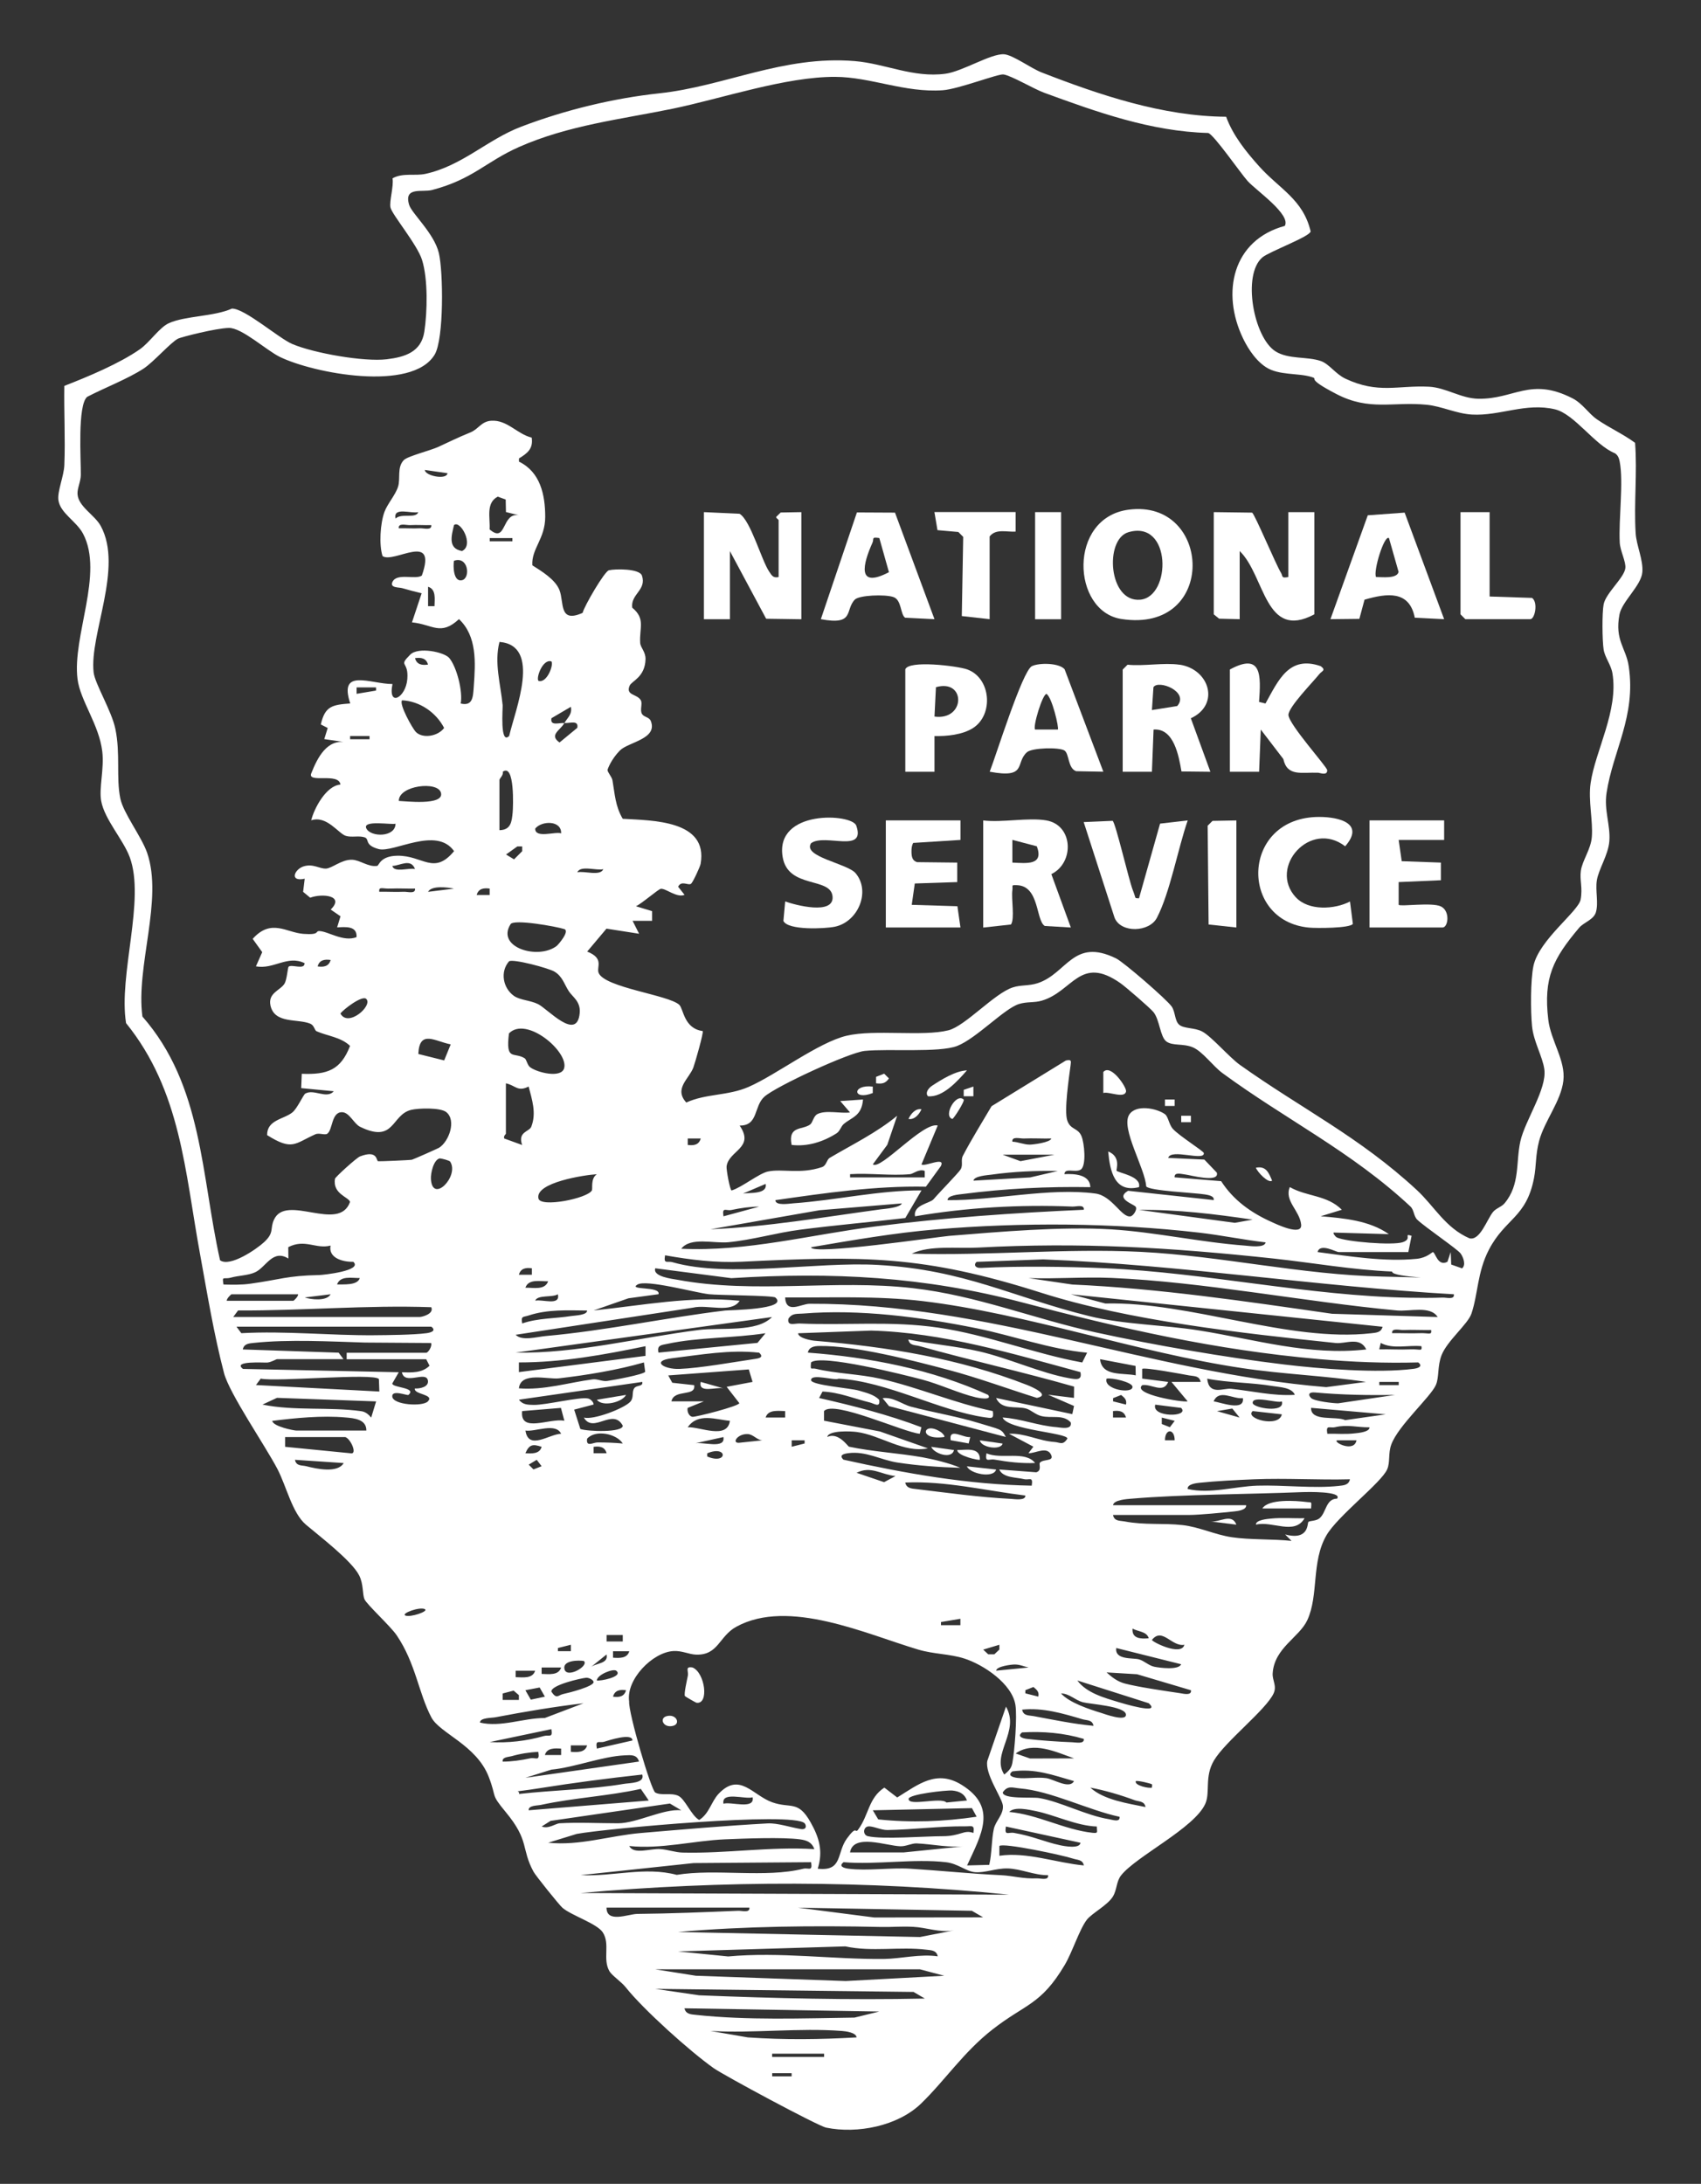 <svg viewBox="0 0 2670.7 3429" version="1.1" xmlns="http://www.w3.org/2000/svg" id="Layer_1">
  
  <rect x="0" y="0" width="2670.7" height="3429" fill="#333333" stroke="none"/>
  
  <defs>
    <style>
      .st0 {
        fill: #fff;
      }
    </style>
  </defs>
  <path d="M1925.1,183.2c10.6,29.4,31.3,55,51.9,78,32.1,35.7,68.9,51.8,80.8,102.1-.6,8-65,31.8-75.7,40.8-32.1,27.1-13.8,125.7,20.4,147.5,20.5,13,49.8,7.8,71.4,15.3,13,4.5,23,20.4,38.6,27.7,51.5,24.2,82.1,10.2,131.1,12.6,26.4,1.3,50.3,18.4,77.3,18.9,56.6,1,81.9-34.5,148-.7,16,8.2,25,23.7,38.4,33,19.7,13.6,40.9,22.9,59.9,36.9,3.6,47-2,94.8.9,141.8,1.2,19.6,12.1,41.8,10.5,61.3-1.7,21.1-32,45.9-35.9,66.4-7.7,41,10.3,52.2,14.6,81.7,11.5,78.5-24.8,132.1-34.9,198.6-4.1,27.2,6.3,50.5,4.4,75.5-1.7,22.1-16.9,43.9-19.7,62.1-2.4,15.8,2.9,35.1-1.4,49.6-3.5,11.9-19.3,16-26.4,24.5-40.7,48.3-56.2,78.1-48.4,144.1,3.9,33.3,27.5,64.2,23.7,96-3.8,32.4-29.6,62.8-38.1,94.6-5.8,21.9-4.2,38.6-8,58.3-12.1,62.5-45.2,63-70.9,112.6-18.2,35.2-16.9,69.2-27.3,100.1-5.6,16.6-38,42.6-46.9,65.2-6.8,17.4-3.6,34.8-9,47-8.4,18.9-58.9,63.6-69.9,93.2-5.3,14.3-1.5,27.9-6.6,39.3-9.2,21-77.7,73.1-95.3,103.5-24,41.5-11.8,93.6-30,133.1-12.5,27.1-51.6,43.4-54.4,83.3-.8,11.3,6.9,19.8,1.5,31.7-11.8,25.8-75.9,75.3-93.7,105.4-15.2,25.7-5.5,49.8-13.6,68-17.1,38.2-108.7,82.5-132.2,112.4-7.7,9.8-6.3,22.3-12.8,33.1-8.3,13.8-33.2,26.4-41.1,36.7-11.7,15.4-23,51.5-34.7,71-37.3,62.8-61.3,60.6-113.1,101-45.7,35.6-74.7,80.1-112.6,116.7-36.4,35.1-99.8,47.6-148.7,37.6-13.2-2.7-160.5-82-176.7-93.4-37.5-26.6-110.1-91.8-138.1-127-6.6-8.4-21.7-18.5-25.6-25.3-11-19.2,1.6-42.4-10.4-60.9-8.9-13.8-49.4-26.6-63.3-38.6-5.1-4.4-42.2-50.6-45.4-56.6-20-36.9-5.8-48.1-43.9-94-24.3-29.3-13.3-21-26.4-54.9-19.4-50.3-76.7-68.2-90.1-93.4-20.2-38.2-24.5-84.7-54.5-129-9.7-14.3-47-48.4-50.5-56.5s-1.3-23.5-8.4-37.5c-11.7-23.2-63.4-62.5-83.5-79.6-21.7-18.4-30.5-60-44.9-87.6-19-36.4-75.4-118.3-83.8-150.6-16-61.3-26.2-124.1-37.6-186.6-23.9-130.3-30-256.2-116.2-362.8-12.1-76.1,30.6-193.3,5.8-260.5-10.2-27.6-39.4-59-44.8-88.1-3.8-20.2,4.9-50.4,1.7-77.7-5-42.5-34.6-79.8-38.9-114-8.4-67.4,41.6-165.4,8.8-227.9-10.4-19.9-36.1-32.5-38.8-53-1.8-14,8.6-37.5,9.3-54.8,1.7-41.2-.7-83.4,0-124.5,36.8-14.3,86.4-35,118.6-57.5,15.5-10.9,30.8-34.4,45.6-41,26-11.7,70.8-10.2,99-22.9,20.4-.1,73.4,46.6,94.8,55.7,33.9,14.3,112.2,28.2,148.3,23.9,28.9-3.5,54-11.6,58.9-43.1,4.8-31.3,5.9-82.9-3.6-113-7.6-24.2-47.2-71.2-49.5-82.2-2.1-9.9,5.3-33,3.2-45.8,16.2-9.1,35.1-3.4,51.6-7,57.7-12.6,97.2-53.8,150.2-74,69.4-26.5,145.4-44.8,217.2-52.5,102.5-11,194.5-59.8,306.5-50.6,48.3,4,91.8,26.6,142.4,19.9,27.1-3.6,71.5-31.9,92.2-30.6,13.7.9,42.3,22,58.7,28.4,91.4,35.6,190.6,69,289.6,69.7ZM2017,355.1c11.1-17.7-44.6-55.9-58-70.7-11.3-12.5-52.9-72.9-62-75.6-89.8-2.4-174.7-32.8-257.9-63.3-16-5.9-51-26.7-63.5-28.6-8.4-1.3-70.8,23.1-95.5,24.8-59.8,4.1-112.7-20.7-168.4-21-77.9-.5-178.5,34.1-256.1,50.1-80.4,16.5-163.4,25.8-240.7,60-52.4,23.2-72,50.5-136.4,67.5-15.4,4.1-44.7-5.8-36.2,23.1,4,13.7,39.2,44.6,46.7,75.8,7,29,8.2,135.3-6.6,159.7-35.6,58.9-190.3,29.3-243.2,3.4-20.8-10.2-59.5-45.7-79.7-45.4s-74.7,14.3-79.7,16.7c-11.5,5.6-38.7,37-54.6,47.3-25.2,16.3-61.1,30-88.3,44.2-15.5,12.9-9.7,99-10,122.5-.1,10.6-5.7,21.1-5.2,30.1,1.2,19.8,27.1,32.8,36.5,50.2,35.7,65.6-18,170.2-11.2,229.8,2.1,18.1,28,59.8,34.1,88.6,8.2,39.2,1,76.4,7.8,109.4,4.7,23,33.3,59.9,42.1,85.3,25.5,74-18,178.1-7.4,257.1,94.9,108.2,92,249.3,121.9,382.7,15.5,11.3,57.2-17.4,69.1-28.4,16.6-15.4,8.8-20.6,15.6-35.4,19-41.5,101.9,21,119.4-27.8-1.7-7.6-27.9-12.5-23.6-36.5.5-2.6,33.9-33,39.3-35,28.2-10.8,25.2,7.2,28.4,7.6,2.7.3,50.5-1.7,53.1-2.4s40.6-17.5,42.6-18.8c15.4-9.6,27.6-43,11.2-56-9.2-7.3-43.8-6.3-55.3-3.4-31.3,7.9-25.4,53.2-80,26.5-9.5-4.6-16.8-22.9-28.4-22.9-16.7-.1-14.3,27.2-22.9,33.7-3.9,2.9-12.7-1.7-18.9,1-32.6,14.6-35.9,26.3-75.7,1.3-.3-24.1,26.3-24.8,39.7-35.7,7.6-6.1,17.2-27.8,20.2-29.5,13.5-7.8,33.5,9.1,44.8-3.7l-51.2-4.9.9-22.5c40.2,1.6,61.2-5.9,75.8-43.8-14.4-13.9-36-15.6-52.6-23-3.2-1.4-3.5-9.1-9.7-11.8-19.5-8.3-56.1.6-62.6-28.4-4.5-20.1,15.8-24,22-34.6,4-6.8,4.9-25.2,6.5-26.6,4.9-4.2,25.2,5.7,25-5.5-27-13.2-48.2,10.2-76.4,5l9.9-22.3-15-20.9c29.2-32.4,52.7-9.8,79.6-7.8s18-4.6,25.2-4.4c13.6.4,37.8,17.6,58.3,9.5,1.1-18.2-17.7-15.9-30.5-15.3l5.3-17.4-15.4-10.6c22.6-22-13.3-25.7-32.2-18.6l-11.1-9.2,2.5-20.6c-24.7,5.4-16.1-15.1-1.4-19.5,14.9-4.4,24.4,4,34.8,3.6,9.5-.4,24.3-14.3,40.7-13.9,12.8.3,25.9,12,39.8,9.6,2.8-.5,4.5-15.5,31.5-15.9,40.2-.6,57.2,31.2,89.1-7.2-27.9-39.7-95.1,3.2-118.6-3.3s-13.2-16-22.5-18.6c-9-2.6-19.6.6-28.6-2-11.6-3.3-30-32.7-54.6-24.5,4.6-19,23.8-54.7,45.9-56.1-2.4-19.6-52.3-1.4-45.8-17.7,9.5-23.9,24.6-55.1,56-48.6l-35.6-5.1,5.4-17.5-10.8-5.5c6.5-29.1,18.4-30.9,46.2-33-18.8-56.4,31.9-30.5,66.3-30.5-7.5,37,20.9,21.7,23.3-7.8s-15-18.7,4.5-38.3c12.6-12.7,53.4-4.2,61.4,5.3,11.8,14.2,21.5,52.7,17.9,71.4,19.5,4.7,19.4-11.1,20.6-27.8,2.6-36.2,5.2-78-23.3-104.7-29,27-41.4,8.2-73.8,5.1l15.2-45.7c-10.1-2.4-20.3-5-30.4-8-5.3-1.6-20-.1-15.4-9.9,7-14.6,36.1-2.9,46.1-9.9,24.9-70.4-44.2-18.3-61.7-30.6-5.7-17.7-3.6-51.1,2.9-69.1,4.6-12.8,17.1-26.3,21.4-39.7,4.2-12.8-2-30.5,9.1-41.9,6.1-6.2,41.4-14.9,54.3-20.8s31.2-15,50.1-22.6c13.1-5.3,17.1-17.4,33-18.4,24.9-1.6,40.6,21,63.4,26.5,2.6,17.5-6.8,24.6-20,32.7v5c33.5,16.3,41.2,52,41.2,86.7s-21.9,50-20.2,76.1c14.4,9.2,35.8,22,42.5,38.7,7.7,19.4-1.4,52.8,36.4,36,2.9-11.3,34.4-65.2,41.3-66.9,9.9-2.4,48.1-2.8,51.9,8.4,7.6,22.8-18,28.9-15.3,50.3,21.3,17.6,11,31.8,12.5,55.3.5,7.6,8.7,13.9,8.4,25.7-.8,28.4-21.9,34.1-25,41.6-6.5,15.5,11.8,12.6,17.6,22.8,3.1,5.5-2,15.5,2,21.7,3.2,5,11.3,4.5,13.8,11.1,10.8,28.3-35.6,32.7-48.8,46.2s-19,28.5-19.2,30.3c-.3,3.7,6.6,10.5,7.7,16.4,3.7,21.2,4.3,40.4,16.1,60.4,46.6,2.8,134.4,2.1,122.3,70.7-.8,4.8-12.3,29.3-15,31.3-4.5,3.3-15.2-5.9-20.3,4.7l10.1,12.7c-12.4,5.2-30-10.8-37.5-9.4-4.1.8-30.5,23.8-38.9,27.3l25.4,7.7v15.2s-30.6,0-30.6,0l10.2,20.3-51.2-8-30.3,36c27.4,10.9,14.2,24.2,18,33.5,9.6,23.2,110,34.6,126.6,50.1,6.7,6.3,7.1,37.2,36.8,41.2,1.6,2.5-12,50-14.7,57.2-6.6,17.8-31,33.2-11.1,55,31.1-14.2,65.3-10.3,97.8-24.5,43.4-18.9,109.7-70,154.1-80.4,43.8-10.3,119.3,1.7,159.7-8.5,26.5-6.7,71.9-57.8,100.9-67.3,13.1-4.3,25.2-2.1,39.2-6.7,46.1-15.1,55.7-71.9,123.1-38.9,12,5.9,79.8,64.6,87.4,75.7,5.9,8.6,4.5,22.7,12,28.7,7.6,6.1,23.9,4.2,35.6,10.3,14.7,7.6,42.7,40.6,59.6,52.6,97,69,187.5,112.9,277.6,196.4,27.6,25.6,44.8,59.4,82.6,75.8,16.6,4.2,27.4-29.3,36.9-41.2,4.8-6,13.3-7.9,18.2-13.7,24.9-29.7,17.5-64.5,24.9-97.5,7.3-32.7,41.9-82,37.6-113-2.8-20.3-16.9-43.2-19.3-67.7-2.3-23.3-2.5-72.2,2.2-94.5,8.7-41,70.6-85.6,74.1-104.3s-1.8-30.7.4-45.4c2.4-16.3,15.7-33.4,17.2-53,2-25.2-5.9-57.3-1.9-84.6,7.3-50.5,44.1-113.9,34.2-172.4-2.2-13.2-11.8-24.6-13.8-37.2-2.2-14-2.6-57.4,0-70.8,3.3-17.7,32.3-41.7,34.1-56.9,1.2-10.1-8.1-27-8.8-40.2-1.9-36.9,6.2-94.9-.1-127.2-1.1-5.4-2.6-9.8-7.4-13-31.7-12.7-63.5-61.6-94.1-69-46-11-86.2,10.7-130.5,8.2-24.5-1.4-47.4-13.1-71.2-15.4-52.8-5.2-89.4,10.2-141.3-16.7s-26.3-22.9-39.3-26.9c-21.4-6.6-51.1-2.2-71.4-15.3s-32.7-38.2-36.2-45.4c-34.4-71.6-16.6-154.4,65.9-176.6ZM702.6,743l-35.6-5.1c.4,9.4,34.5,16.1,35.6,5.1ZM793.9,784.3l-12.4-4.5c-19.1,10-11.6,33.2-12.8,51.4,27.1,23.3,18.3-27.1,46.1-22.2l-20.4-5-.4-19.8ZM656.7,804.1c-10.8,2.8-39.9-8.8-35.6,10.1,9.2-9,31.9.7,35.6-10.1ZM677.1,824.5c-11,.3-22.2-.6-33.2,0-6.2.3-18.9-3.9-17.8,5,11-.3,22.2.6,33.2,0,6.2-.3,18.9,3.9,17.8-5ZM712.8,824.5c-3.5,15.5-10.5,36.7,12.6,40.7,19.8-9.3-3.1-49.5-12.6-40.7ZM804.5,844.9h-35.6v5h35.6v-5ZM712.8,880.5c-1.5,7.6-1.2,33.8,12.6,30.5s9.9-38.4-12.6-30.5ZM682.2,951.8c.2-11.2,2.8-26.6-10.1-30.5v30.5s10.1,0,10.1,0ZM799.4,1155.7c9.7-41.9,51.4-142.3-15.2-147.8-8.5,33.2,1.8,66.1,5,99.4.4,4.1-4.6,63.1,10.2,48.3ZM672,1043.5c-2.7-10.1-10.9-11.5-20.4-10.1,2.7,10.1,10.9,11.5,20.4,10.1ZM865.7,1038.5c-13.5-4.4-24.4,25.9-20.3,30.5,13.5,4.4,24.4-25.9,20.3-30.5ZM590.4,1079.3h-30.5s0,10.1,0,10.1l30.5-5.1v-5ZM652.9,1149.3c11.2,11.1,35.1,6.5,44.4-6.3-12.4-24.1-38.1-42.1-66-43.4-5.3,5.7,16.5,44.6,21.6,49.6ZM886.1,1135.3c4.7-8.2,12.7-13.8,10.2-25.5l-30.5,17.9c-2.5,13,12.6,6.7,20.3,7.6-6.6,11.7-24.5,18.6-7.6,30.5l27.9-23c2.5-13-12.6-6.7-20.3-7.6ZM580.2,1155.7h-30.5v5h30.5v-5ZM784.2,1303.5c18.2-.3,19.3-13.7,20.7-27.7.8-7.7,3.6-78-15.5-64,1.5,5-5.2,10.7-5.2,12.7v79ZM626.2,1257.6c9.3.2,71.1,7.8,66.2-12.6-4.6-19.3-66.8-11.7-66.2,12.6ZM621,1293.3c-5.2,2.2-52.6-6.4-45.8,7.5s45.7,14.2,45.8-7.5ZM881,1308.5c.8-20.7-30.4-20.2-40.7-7.5-.3,16.1,31.9,4.1,40.7,7.5ZM819.8,1329h-7.5c0,0-17.8,12.7-17.8,12.7l12.6,7.6,12.8-12.8v-7.5ZM651.6,1364.6c-6.5-17.7-23.9-5.1-35.6-5,2.6,11.3,27.1,2.4,35.6,5ZM947.2,1364.7c-10.1,2.8-36.2-6.6-40.7,5,10.1-2.8,36.2,6.6,40.7-5ZM712.8,1395.3c-9.4-2-35.2-5.5-40.7,5l40.7-5ZM651.6,1395.2c-12.7.3-25.6-.6-38.3,0s-18.9-3.9-17.8,5c12.7-.3,25.6.6,38.3,0,6.2-.3,18.9,3.9,17.8-5ZM768.8,1395.2c-9.5-1.3-17.6,0-20.4,10.1h20.4s0-10.1,0-10.1ZM874.1,1485.2c2.3-1.8,20.8-23,12-26.4-13.2-4.2-79.1-16-84.4-7.8-23.4,36.4,43.1,56.7,72.4,34.2ZM519.1,1507.3c-9.5-1.4-17.7,0-20.4,10.1,9.5,1.4,17.7,0,20.4-10.1ZM893.1,1556.4c-7.3-11.2-9.9-23.3-22.7-30.9-9-5.4-64.9-20.4-71.2-16.1-14.3,16.6-9.5,41.9,7.6,54.2,9.5,6.8,25.6,6.9,38,13,15.3,7.6,61.2,59.3,65.4,14,1.7-18.2-11.4-25.4-17.1-34.2ZM2211.4,1965.9h-109.6c-4.2,0-29.3-14.7-33.1,0,49.9,6.6,105.3,15.7,155.8,10.6,15.9-1.6,23.8-10.5,25.2-10.5,4,.2,7.4,23.2,22.9,15.2l5.1-15.3.8,19.6,17,6c6.6-5.2,2-17.5-2.2-23.3-4.9-6.9-55.2-40.9-68-53-5.9-5.6-4.9-15.3-10.9-20.9-92.6-86.4-195.5-136.3-295.2-209.5-14.8-10.9-31-33.8-46.3-40.3s-31.9-1.9-41.7-9.3c-9.8-7.4-10.4-34-20.2-46.1-5.1-6.3-43.5-39.5-51.6-45.2-63.7-44.9-74.9,13-123.8,27.3-11.8,3.5-23,1.3-35.6,5.2-23.2,7.1-66.8,54-97.2,65.9-28.1,10.9-108.1,4-145.2,7.8-24.4,2.5-139.2,55.5-157.5,71.9-16.9,15.2-9.2,45.6-38.8,45.3,24.2,35.2-17.1,39.1-20.5,63.9-.7,5.1,5.4,38.1,7.9,38,16-4.8,43.1-26.9,57.2-29.8,22.6-4.7,50.2,4.7,84.7-6.9,7.1-2.4,7.2-11.6,12.1-14.5,35.9-21.2,73.4-39.3,105.9-66.1l-15.5,45.6-22.7,30.7c12.3,9.7,78.5-66.9,101.9-61l-25.5,61.1c4.5,4.4,38-13.2,30.5,2.5l-23.6,32.5c-79.4-1.6-158,9.9-236.3,21.1,0,9.3,21.9,5.4,28,5,66.8-4.7,133.8-20.5,201.4-20.3l-25.4,43.4c-54.9,6.4-110.4,11.2-165.1,18.3-37.8,4.9-74.7,16-112.8,19.7-22.8,2.2-59.3-8.7-73.9,10.2,102.6,4.9,202.8-22,304-34.9,109.3-13.9,218.3-21.4,328-26.3,1.2-8.9-11.6-4.8-17.8-5-82.6-3.4-166,1.4-247.2,15.3-3-18.3,23.5-20.2,29.2-26.9,8.8-10.4,39.2-41.3,42.5-46.9,4.2-7.1-.2-14.3,3.5-21.3,13.7-26.2,30-52.2,45-77.8l116.8-71.8c8.4-1.6,8.3,0,7.3,7.4-2.6,19.7-10.4,71.9-5.2,86.9s16.5,11,22.2,24.3c4.6,10.5,8.1,46.3-.9,52.6-8.1,5.6-25.4-3.4-25.8,7.3,15-.8,40.2.2,40.7,20.4-67-1.2-134.3,2.2-200.7,10.8-5.5.7-23.8,2-23.5,9.6,72.9.8,160.4-20,232.1-10.4,26.7,3.6,41.4,38.8,55.5,35.8,4.1-.9,10.7-10.8,7.8-15s-33-12.8-11.9-25.1l134.4,14.6c1.4-6.7-9.4-8.1-14-8.9-15.7-2.6-87-5.5-92-12.6-1.6-27.9-40-91-26.8-112.4,10.5-17,43.5-10.2,56.2-1,5.3,3.8,6.2,16.1,12.5,23.1,10.5,11.5,48.3,34.9,48.6,38,1.3,13.4-51.9-7.7-55.9,7.6l56.7,2.6,19.6,20.5c4.6,16.8-42.8,3.6-49,3-5.7-.5-18.3-4.7-17.2,4.4l73,6c19.1,29.7,46.6,49.4,78.8,63.9,5.8,2.6,48.9,23.7,46.8,4.2-2.3-22.1-26.8-37.2-17.8-58.8,26.7,15.3,58.2,12.1,81.7,35.6l-33.2,10.2c36.1,3.1,76.4,6.5,107,28.1l-86.6-2.5c-1.4,1.1,2.7,6.6,5,7.7,14.4,6.8,87.7,12.8,103.5,7.4s0-14.4,13.8-10l-5.1,25.4ZM575.1,1568.5c-6.3-6.4-36.1,16.5-40.6,22.9,12,22.3,51.1-12.3,40.6-22.9ZM823.6,1661.5c3.2,1.9,4.2,10.7,8.6,14.1,10.9,8.4,48.7,17.9,53.5,1.8,7.6-25.9-59.4-82.8-86.6-54.8-5.4,44,7.6,28.7,24.5,38.9ZM707.7,1639.8c-24.6-4.6-49.2-23.9-50.9,15.1l40.6,10.1,10.3-25.3ZM794.3,1700.9v79c0,1.1-4.2,3.6-2.6,7.7l28.1,10.2c-7.3-21.1,11.2-20.5,14.4-28.8,8.3-21.5,1.1-42.3-4.2-63-17.3,8.8-20.4-1.7-35.6-5ZM1100.2,1787.6h-20.4s0,10.1,0,10.1c9.5,1.3,17.6,0,20.4-10.1ZM1650.7,1787.6c-14.4.3-28.9-.6-43.4,0-6.2.2-19-3.8-17.8,5,9.4.4,18,4.7,27.5,4.6,4.8,0,32-3.3,33.7-9.6ZM1655.8,1813h-81.6l28,10.2,53.5-10.2ZM706.9,1824c-1.2-1.9-12.5-4.8-16.5-5.2-9.7,2.2-14.4,23.3-13.8,32.5,2.3,39.2,44.8-4.5,30.3-27.2ZM1429,1843.6c-30.2,2.8-63.7-2-94.3,0v5.1h117.2v-10.2c-8.9-3.7-18.1,4.6-22.9,5.1ZM1660.8,1838.6c-34.4-.6-69.8.9-103.8,5.7-6.5.9-27.7,2.1-28.6,9.5l89.1-5.1,43.3-10.1ZM937.1,1843.7c-17.9.9-97.5,12.8-91.7,38.1,3.4,14.7,76.5,0,83.8-12.5,1.8-3.1-2.4-18.7,7.9-25.6ZM1202.1,1858.9l-35.6,15.2c9.2-1.8,39,1.7,35.6-15.2ZM1416.2,1889.5l-129.4,10.7-171.3,29.9c89.2-3.6,178.2-19.2,266.9-31.2,7.7-1,30.8-2.5,33.7-9.5ZM1191.9,1894.6c-14.3,0-29.3,2.2-43.3,5.2-8.7,1.9-15.2-5.7-12.7,10l56-15.2ZM1966.7,1915c-58.9-8.7-118.7-16.1-178.3-15.3l150.4,20.3,27.9-5ZM1987.1,1950.7c-34.9-4-69.6-11.3-104.5-15.3-134.7-15.5-278-16.4-412.8-5.1-65.6,5.5-131.6,17-196.3,28,0,13.2,200.5-16.5,216.7-17.8,79.4-6.4,176.3-15,254.8-10.2,68.3,4.2,140.4,20.3,209.1,25.4,6.9.5,31.6,4.4,33-5ZM519.1,1955.7c-23,6.1-40-11.1-66.5,2.5l.2,17.9c-24.8-15.3-35.1,13.8-52.3,21.6-11,5-25.8,5-37.8,8.3s-14.2-3.7-11.8,10.9c14.1.3,28,.7,42-1.3,46.9-6.4,57.1-12.6,108.4-13.6,5.7-.1,68.9-6.7,53.4-20.8-16.5.4-39.5-5.9-35.7-25.5ZM2185.9,1996.5c-62.4-2.6-124.2-13.7-186.1-20.4-162-17.4-302.7-25.9-464.5-17.2-32.5,1.8-75.1-4.1-103.8,9.5,118.5,3.6,240.9-8.7,359.5-2.8,126.3,6.3,253,36.2,379.6,38.8s12.6,2.5,15.2-8ZM2145.1,2118.7c-10-20.6-32.4-8.3-48.1-10-147.8-15.4-324.2-35-461.9-78.8-186.6-59.4-279.8-58-471.2-48.8-40.1,1.9-80.3-3.1-119.7-10.1-2.5,14.7,3.2,8.4,11.8,10.9,87.8,25.1,225.1-1.3,322.3,4.2,137,7.8,211.1,50.6,332.4,80.5,52.8,13,117.4,13.7,171.4,22.3,87.6,13.9,172.9,40.3,263.1,29.9ZM2282.7,2032.2c-215.6-12.4-429.1-46.3-644.9-54.8l-104.4,3.9c-4.6,3.5-3.4,10,7.1,9.5,59-3.1,134.9-2.1,194.4.5,160.3,7,319.3,43.6,478.7,46.3,16.9.3,34.4.4,51.3-.2,6.2-.3,19,3.8,17.8-5ZM835.1,1991.4c-9.5-1.3-17.6,0-20.4,10.1h20.4s0-10.1,0-10.1ZM2226.6,2139.2c-52.1,1.4-103.6-.6-155.4-5.2-163-14.3-310.6-48-466.5-89.1-153.3-40.5-298.1-48-456.4-38l-119.5-15.5c-4.3,13.2,26.9,16.6,35.3,18.1,121.5,22.5,246.1-1.1,369.2,13.1,100.7,11.5,190.6,48.4,287.3,69.5,90.6,19.8,204.2,39.4,295.3,50.3,57.2,6.9,146.9,14.1,203.2,6.9,7.4-.9,15.8-3.9,7.5-10.2ZM564.9,2006.7c-12.5.2-30.7-4.2-35.7,10.1,9.8-.4,32.3,1.9,35.7-10.1ZM2257.2,2067.8c-11.7-18.2-43.8-8.3-63.7-10.2-146.8-13.7-303.6-44.9-448.4-51.1-43.2-1.8-87,1.7-130.2.3l68.8,10.1c135.9,6.1,271.5,26.3,407.8,45.9l165.6,5.1ZM860.6,2011.8c-12.5.3-30.7-4.3-35.7,10.1,12.5-.3,30.7,4.3,35.7-10.1ZM1217.4,2037.3c-3.9-3.4-90.2-3.5-104.4-5.2-23.2-2.8-98.1-23.5-112.1-15.2-15.6,9.3,36.9,2.2,33,15.2l-47.2,6.4-54.7,19.1c76.6-7.9,152.1-23.1,229.3-15.2-13.4,20.5-50.6,5.3-73.3,10.8l-278.4,42.6c10,10.3,33.5,3.1,47.7,1.9,93.9-8.4,187.4-28.7,281.1-40,5.6-.7,100.8-1.4,79-20.4ZM468.1,2032.2h-104.5c-.9,0-8,6.9-7.6,10.2h104.5c.9,0,8-6.9,7.6-10.2ZM519.1,2032.2l-40.7,5c9.8,3.3,34.6,6.3,40.7-5ZM875.9,2032.2c-8.9,5.5-32,.4-35.6,10.1,10.8-2.8,39.9,8.8,35.6-10.1ZM2170.6,2083.2l-489.3-51,54.2,14.5c133-3.3,287.7,61.3,417.5,46.7,7.6-.9,15.7-1.1,17.7-10.3ZM2145.1,2169.8c-64.6-9.8-130.4-12-195-21.7-164.8-24.6-338.2-85.7-501.4-105.2-71.6-8.5-143.9-5.2-216-5.7,1.5,26.6,25,10,38.5,9.9,280.7-1.2,532.5,107.8,811,130.9l62.9-8.3ZM366.2,2067.8h293.1c3.3,0,22.6-4.8,17.8-15.3-101.4-3.6-202,5.6-303.3,5.1l-7.6,10.2ZM921.8,2057.7c-30.6-.3-62.3-2-91.8,7.8-8.8,2.9-12.2.2-10.1,12.5,24.9-8.6,51.8-7.6,77.5-11.7,6-.9,24.7-1.3,24.4-8.6ZM1706.8,2123.9c-58.5-5.4-115.4-26.6-173.3-38.3-87-17.6-184-30.4-273-23.1-8.9.7-16.7-1-22.6,8-2.4,12.4,9.9,7.2,17.7,7.6,73.9,3.1,143.7-4.4,217.9,6.5,76.6,11.2,149.7,40.8,225.7,54.7l7.6-15.3ZM1212.3,2067.9l-402.7,55.9c96.4,1.7,192.3-23.5,288-35.6,34.4-4.3,90.6,4.5,114.6-20.4ZM677.1,2083.1h-305.8l7.6,10.2c69.2-3.8,139.3,3.7,208.2,3.2,22.4-.2,61.7-.5,82.5-3.2,7.5-1,15.8-4,7.6-10.2ZM1696.6,2154.5c-108.3-29.4-215.4-62.1-328.8-65.3l-114.7,4.2c.3,7.8,21,11.4,26.3,11.8,113.4,9.5,225.6,27.3,333.2,69.4,6.3,2.5,37.9,15.7,15.4,20.3-44.6-14-94.7-32.4-139.4-44.1-56.5-14.9-145.8-38.3-202.6-37.4-7.9.1-15.9,1.8-17.6,10.4,96.4,7.2,195,26.2,282.9,66.3,7.5,9.5-16.8,4.5-19.2,3.9-26.1-6.1-57.2-20.8-84.3-27.9-26.9-7.1-159.2-40.6-174.4-26.9-1.3,13.7,0,8.2,7.6,10,31.3,7.6,68,8.1,101.3,15.6,59.8,13.5,116.4,38.5,176.5,50.8,1.9,12.5-1.7,11.3-12.3,9.8-71.5-10.1-154.1-56.6-229.9-60.7-4.7,3.8-43.7-8.9-43.1,2.4.4,7.9,62.4,12.5,74.9,16.3,11,3.3,23.6,6,32,14.4,2,13.4-7.7,6-14.5,4.3-24.5-5.9-47.8-16-74.5-17.2l-5.3,10.2c52.7,11.9,108.5,26.1,160.6,45.9l-2.6,10.2c-25.1-2.1-135.4-53.4-150.3-35.6v15.1s87.7,16.9,87.7,16.9l75.4,26.5c-38.4,7.8-74.4-20.8-111.9-25.7-8.1-1.1-44-3.1-46.1,7.8,17.4-8.1,32.2,14.8,34.1,15.3,37.3,7.9,77.5,10,115,16.6,17.2,3.1,43.9,9.5,59.8,16.6-32.3-.9-66.7-3.4-98.8-8.3-26.5-4.1-49.2-18.4-77.1-14.7-7,.9-15.2,2.9-7.6,10.2,97.4,21.6,195.2,39.1,295.6,40.8,2.5-15.4-3.9-8.1-12.4-10.3-12-3-32.7-1.7-38.6-15.1l58.1,4.4c9.3-2.7,3.7-12.7,5.7-15,5.5-6.3,22.6-1.6,17.7-12.3-6.6-14.4-25-2-35.6-2.7l7.7-10.2-38.3-20.3c24.8-1.2,46.4,11.2,71.3,12.9,9,.6,13.1,6,20.4-5.3,0-9.2-93.6-13.4-101.8-33.1,28.3,1.7,55.9,12.9,84.2,15.1,6.7.5,25.6,5.1,22.8-7.5-12-13-30.2-5.9-46.2-9.9-9.3-2.3-16.3-9.7-23.9-11.8-15.5-4.3-38.4,3.1-47.1-16.6l119.7,25.4,2.7-12.8-40.8-17.7,40.7,5,.2-17.7c-80.2-23-162.2-41.1-242.6-63.6-7-2-15.8-.6-17.6-10.4,36.8,7.5,74.5,10.3,111.2,18.7,45.9,10.5,97.5,34.4,141.4,42.1,10.4,1.8,20.7,4,17.5-9.8ZM2247,2088.3c-14.4.3-29-.6-43.4,0-6.2.3-19-3.8-17.8,5,14.4-.3,29,.6,43.4,0s19,3.8,17.8-5ZM1202.1,2093.3c-49.6,7.8-105.6,6.2-154.2,16.7-9,2-16.8,1.6-14,13.8l155.4-15.3,12.7-15.3ZM539.5,2134.1h-104.5c-1.5,0-8.7,4.6-15.1,5.3-4.4.5-55.9-3.3-38.4,10l244.6,5.2-10.2,17.7c.3,6.9,39,6,25.4,17.9-1.7,1.5-26.4-8.9-25.4,2.6,1.1,13.2,47.6,16.2,55.9,7.6,11-11.3-22.7-10.7-20.4-20.3,7.5.5,22.4-2.2,20.4-12.7-3.1-15.6-36.6,8.3-40.8-12.8,15.4.6,31.7,1.3,43.4-10.2l-5.2-10.2h-124.9v-10.2h124.9c3.1,0,9.8-10.5,7.6-15.3l-103.8-.7c-54-1.6-119.7-5.3-174.2.5-7.6.8-15.7,1.1-17.6,10.3l150.5,5.1,7.6,10.2ZM2231.7,2113.7c-20.8-2.1-44.8,5.2-63.8-5.1l-2.4,10.1c16.1-.4,32.4.7,48.5,0s19,3.8,17.8-5ZM1013.5,2113.7c-65.2,13.5-131.8,25.6-198.8,25.5v15.2s198.8-25.5,198.8-25.5v-15.2ZM1191.9,2123.9c-46.2-5.1-91.9,3.3-136.6,8.7-33.6,4.1-13.1,17.7,11.5,16.8,31.9-1.2,83.7-10.5,117.4-15.5,6.9-1,16-2.3,7.7-10ZM1782.9,2144.7l-55.7-10.6c2.8,27.8,36.3,21.1,56,25.4l-.3-14.9ZM1013,2153.9l-2-14.7c-41.4,12-90.4,20-133.5,25-17.3,2-60-11-62.8,15.7,39.8,3.1,77.5-9,115.8-14.1,7.7-1,15.1,3.6,22.9,2.5,9.4-1.3,56.7-10,59.6-14.4ZM1175.8,2150.2l-126.6,9.4,6.3,11.5,34.4,3.8c3.1,18.8-31.6,5.6-35.7,25.4h50.9c0,.1-25.4,10.3-25.4,10.3-1.4,5.6,2.1,13.2,7.4,14,4.7.7,73.2-16.7,73.7-21.5l-19.9-25.6,40.7-7.7-5.9-19.5ZM1885.1,2169.7c-2.1-10-10.4-8.7-17.9-10.1-10.4-1.9-71-13.3-73.9-10.2v15.2s40.8,5.2,40.8,5.2c-7.5,19.1-26.6,2.5-40.7,5.1-16.6,14.3,64.6,27.5,71.3,25.4l-25.4-30.5h45.8ZM594.9,2165.3c-8.2-9.9-161.7,4.8-185.5-.7l-7.5,10.1,193.7,10.2-.7-19.7ZM1737.4,2164.7c-5.2,17.3,41.4,24.6,40.7,12.7-.5-7.3-32.5-14.6-40.7-12.7ZM2033,2190.1c-4.7-11.7-23.8-12-34.6-13.8-32.9-5.6-69.8-5.1-103-11.6,2.6,26.9,25.2,14.6,37.6,15.9,33.2,3.5,66.2,11.6,100,9.5ZM1008.4,2169.8l-193.6,27.9c5.8,8,14.1,8,22.9,8.2,19.5.4,72.7-13.1,85.8-10,3.6.8,8.5,5.3,8.5,9.4l-30.5,8,9.7,30.4c11.1,4,66.8,6,66.6-5.2-15.6-28.8-46.2,13.2-61.1-12.7,15.5,4.1,64-14.7,73.1-25.1,5.7-6.5,1.9-14.8,5.9-20.8,3.7-5.7,14.3-2.2,12.7-10.2ZM2196.1,2169.8h-30.5v5h30.5v-5ZM2191,2190.2c-42.1.7-84.2,0-126-3.8-10.3-1-11.6,3.6-6.5,8.7s36,8.4,42.5,8.3l90-13.3ZM1767.9,2205.4c1.6-7.4-2.1-10.6-7.6-15.1l-12.7,5v5s20.3,5.1,20.3,5.1ZM1951.4,2195.3c-15.4,2-37.2-15-45.9,5,10.9,1.6,49,16.3,45.9-5ZM590.5,2200.4l-155.6-5.6-22.8,10.6c50.3,10.3,105.3,3.3,155.3,10.4,6.5.9,11.4,5.2,15.4,10l7.7-25.3ZM2012.6,2200.3c-5.7,3.9-46.4-10.2-45.8,2.5.4,8,51.4,16.8,45.8-2.5ZM1854.5,2210.6l-40.7-5.1c-6.3,20.5,54.8,19.8,40.7,5.1ZM880.6,2210.6l-60.8,5c-3.8,35.4,43.2,10.5,66.3,15.2l-5.4-20.2ZM1946.3,2225.8l-11.5-14.2-24.1,4.1,35.7,10.1ZM2175.7,2220.7l-117.2-10.2c-.7,22.3,39.4,12.4,53.5,19.3l63.7-9.1ZM1232.7,2215.6c-11.2-.2-26.6-2.8-30.6,10.1h30.6s0-10.1,0-10.1ZM1767.9,2225.7c-2.7-10.1-10.9-11.4-20.4-10.1v10.1s20.4,0,20.4,0ZM2012.6,2220.7l-45.8-5.1c-13.5,11.8,41.2,26.8,45.8,5.1ZM575.2,2246.2c.3-18.1-19.9-19.5-32.9-20.6-36.5-3.3-78.7.8-114.9,5.4,1.6,8.8,33.8,15.2,38.2,15.2h109.6ZM1146,2230.9c-21.9-1.9-50.2-13.2-66.2,10.1,19.2-1,62.1,19.9,66.2-10.1ZM1844.4,2230.9l-20.3-5.1v10.1s12.7,5,12.7,5l7.6-10ZM2150.2,2241.1c-19.7.2-34-4.8-53.7-.3-9,2.1-15-4.6-12.5,10.4,14.2-.3,28.5,1.1,42.7-.6,5.4-.6,23.9-2,23.5-9.5ZM881,2251.2c-8.7-18-40.3-2.7-56-5,4.7,31.9,37.8,5.3,56,5ZM1844.3,2261.4c0-18.7-15.2-18.7-15.2,0h15.2ZM977.8,2266.5c-9.8-15.6-43.1-22.3-56-7.5-2,13.9,9.5,5.8,16.4,5.8,13.4,0,26.2.5,39.6,1.7ZM1197,2261.5c-8.6-.5-14.3-9.3-22.8-9.8-16.7-1-27.4,16.2-11.4,13.4l34.2-3.6ZM542,2256.4h-94.3v15.3s104.4,10.3,104.4,10.3c8.4-.4-1.9-23.3-10.1-25.6ZM1135.8,2256.4l-45.8,10.1c11.6-3.7,49.5,9.9,45.8-10.1ZM1263.3,2261.5h-20.3s0,10.1,0,10.1l20.3-5.1v-5ZM2129.8,2261.5h-30.6c-6.4,2.9,26.9,19.8,30.6,0ZM850.4,2271.7c-13.4-4.4-19.3-4.3-25.5,10.1,9.5.5,22.4,1.5,25.5-10.1ZM952.4,2281.8c-2.7-10.1-10.9-11.4-20.4-10.1v10.1s20.4,0,20.4,0ZM1110.4,2286.9c32.5,13.7,32.5-18.6,0-5v5ZM539.5,2297.2l-76.4-5.1c2,10.3,10.8,8.3,17.9,10.1,15.5,4,49.1,11.4,58.6-5ZM850.4,2302.2l-7.7-10.1-12.6,7.6,7.5,7.5,12.7-5ZM1406,2317.6c-22.4-2.1-38.5-16.6-61.1-5.1l43.2,14.7,17.9-9.6ZM2119.6,2322.7c-49.9,1.3-100.4-2-150.3,0-25.4,1-61.3,2.8-86.3,5.5-4.9.5-19.2,2.2-18.3,9.7,34.7,8.2,74.6-4.1,109.3-5.2,40.4-1.3,89.2,4.7,127.8.4,7.6-.9,15.7-1.1,17.7-10.3ZM1609.9,2348.2c-62.7-7.7-125.1-23.2-188.6-20.4,2,9.3,10,9.4,17.6,10.3,48.5,5.8,99.2,12.9,147.8,15.3,5.5.3,24.1,3.4,23.1-5.3ZM1747.5,2363.4h209c.9,7.5-13.3,9.2-18.3,9.7-17.6,1.9-55.8,5.6-70.9,5.6h-119.8c2.1,10.2,10.5,8.7,17.9,10.1,31.4,6.1,61,2.4,91.1,5.8,26.4,2.9,50.8,15.1,77.7,19.1,28.1,4.2,64.5,2.6,93.6,5.7l-10.1-10.1c38.2,10.1,34.6-18.1,36.6-19.7,2.7-2.1,11.8-1.2,17.2-5.5,11-8.8,9.8-30.8,27.8-31,9.1-11.9-48.7-10.5-53.7-10.3-85.5,3.5-187,3.4-269.9,10.4-6.2.5-27.3,1.9-28.1,10.1ZM666.9,2526.5c-8.3-3.9-37.5,6.8-30.5,10.1,7.6,3.4,37.7-6.7,30.5-10.1ZM1579.3,2679.4c23,39.1-23.7,75-2.5,106.9,6.3-5.3,11-9.2,12.6-17.9,3.7-19.1,7.8-73,4.9-91.3-5.3-33.5-50-63.2-80-72.9-23.3-7.5-47.9-6.8-72.5-14.1-81.5-24.2-203.5-80.9-285.7-35.9-27.4,15-28,44.9-63.2,43.8-11.5-.4-22.1-6.5-35.8-5.6-32.6,2-74.4,44.5-69.3,79.2-1.3,17.9,34.5,139.2,41,142.9,9.5,5.4,24-.1,35.8,5,11.1,4.9,20.5,31.1,33.2,38.1,15.6-9.7,19.2-29.1,30.3-40.9,33-35.1,53.7,2.2,84.2,13.1,29.1,10.4,40.4-3.9,60.3,31.3,13.8,24.4,19.9,45.6,11.3,73,39.4,4.6,29.4-24.8,45.7-47.2s12.6-7.2,17.7-14.1c16.8-22.5,16.1-49.7,41.2-66l20.2,15.5c33.5-20.8,61.9-44.2,101.2-19.8,56.7,35.2,30.8,78,8.5,126.5l34.8-.9c4.2-17.7,3.4-39.3,7.2-56.5,2.7-12.4,15.6-22.8,14.2-36.6-1.3-12.4-28.7-49.8-24.4-70.3l29.4-85.4ZM1507.9,2541.7l-30.5,5.1v5s30.5,0,30.5,0v-10.1ZM1803.6,2572.3c-3.1-10.9-16.9-10.3-25.4-15.2-1.5,15.7,12.8,16.5,25.4,15.2ZM977.8,2567.2h-25.4v10.1h25.4v-10.1ZM1859.6,2582.5c-19.9,3.7-34.6-28-50.9-7.7-1.1,2.6,46.1,26.5,50.9,7.7ZM896.3,2582.5l-20.3,5.1v5s20.3,0,20.3,0v-10.1ZM1569.1,2582.5l-25.4,7.6,7.9,7.4h9.6s7.9-7.5,7.9-7.5v-7.5ZM1854.5,2613.1l-101.9-25.5c-2.7,19.2,26.3,15.2,35.6,17.8,8.4,2.4,15.4,9.8,24.1,11.6,8.1,1.7,38.3,5.7,42.2-3.9ZM988,2592.7h-25.5s0,10.1,0,10.1c9.7.7,22.4,1.4,25.5-10.1ZM952.3,2597.8l-25.4,20.4c8.1-7.3,28.9-5.3,25.4-20.4ZM916.7,2608c-7.7-1.4-33.6-1.4-30.5,12.6,3.4,15.8,39.2-5.1,30.5-12.6ZM1615,2618.2c-7.7-1.6-13.9-4.9-22.3-4.7-4.3,0-28.6,2.8-28.6,9.7l50.9-5ZM881,2618.2h-30.6s0,10.1,0,10.1c11.2.2,26.6,2.8,30.6-10.1ZM1869.8,2653.9l-84.5-25.1-47.9-2.9c8.4,7.6,17.1,14.4,28.4,17.4,20.4,5.5,63.9,11.8,86.8,15.2,5.3.8,18.6,4.3,17.3-4.5ZM840.2,2623.3h-30.6s0,10.1,0,10.1c11.2.2,26.6,2.8,30.6-10.1ZM967.6,2623.3c-4.6-3.8-29.7,5.9-30.6,15.2,3.8,1.6,42.4-5.6,30.6-15.2ZM920.3,2634.3c-7.1.5-56.6,11.6-54.5,22,8.4,12.4,10.4,5.2,18.7,3.5,8.6-1.8,47.4-11.7,47.5-18.7,0-3.1-7-7.1-11.6-6.8ZM1803.6,2674.3l-112.1-35.7c14.7,19.8,42.5,27.2,65.2,34.1,3.9,1.2,68,20.7,46.9,1.6ZM855.5,2664l-8.2-14.4-22.4,4.3,8.5,14.8,22.1-4.7ZM1630.2,2664c1.7-7.4-2.1-10.6-7.6-15.2l-12.7,5v5s20.3,5.1,20.3,5.1ZM814.7,2669.1v-7.5s-8.3-7.1-8.3-7.1l-17.2,4.5v10.1s25.4,0,25.4,0ZM982.9,2653.9c-9.5-1.4-17.7,0-20.4,10.1,9.5,1.4,17.7,0,20.4-10.1ZM1666,2659c12.7,14.4,44.4,24.9,63.5,30.7,3.6,1.1,39.3,14.4,38.3,2.3-1-13.1-56-16.2-67.4-19.2-12.8-3.4-21.3-13.7-34.5-13.9ZM916.7,2674.3c-46.1,5.4-92.9,13.3-138.5,22-6.6,1.3-24.7.6-24.6,8.4,33.1,7.8,68-7.2,101.8-7.2l61.2-23.3ZM1716.9,2709.8c-1.8-9.9-10.7-8.3-17.6-10.4-30.9-9.2-62-18.4-94.5-15,2.1,10.1,10.4,8.7,17.9,10.1,31.2,5.8,62.7,12.4,94.3,15.3ZM865.7,2715l-96.8,20.3c28.6,1.7,57.5-1.6,85-9.5,8.6-2.4,14.2,3.8,11.8-10.8ZM1701.6,2730.3c-31.6-9.4-63.8-12.1-96.8-10.2-8.1,6.2,0,9.3,7.5,10.2,19.6,2.4,51.1,4.6,71.3,5.3,5.6.2,19.4,3.2,18-5.3ZM937.1,2745.5l55.9-12.7c.1-12.6-38,0-44.1,1.9-8.3,2.5-14.4-4.1-11.8,10.8ZM921.8,2740.5h-25.5s0,10.1,0,10.1c9.7.7,22.4,1.4,25.5-10.1ZM881,2745.6c-9.7-.7-22.4-1.4-25.5,10.1h25.5s0-10.1,0-10.1ZM1686.3,2760.9c-27.6-9.8-64.1-27.5-91.6-7.7l22.6,7.9,69-.2ZM845.3,2750.7c-13.5.5-28.8,2.9-41.8,6.7-5.3,1.5-15.4,1.2-14.3,8.6,14.3,0,29.4-2.2,43.3-5.2,8.7-1.9,15.2,5.7,12.7-10ZM1003.3,2765.9c-3.3-11.4-12.7-10.2-22.1-9.8-35.5,1.5-79.1,19-115.6,22.5l-40.7,12.8,178.4-25.5ZM1686.3,2796.6c-33.2-9.5-61.1-20.2-96.8-15.3-8.2,6.3,0,9.2,7.5,10.2,14.3,1.8,30.5-1.6,45.6.4,11.6,1.5,36.5,18,43.7,4.7ZM1008.4,2786.3c-53.2,5.8-106.9,12.8-159.7,21.2s-30.7,1.9-33.9,9.3c53-6.1,113.1-7,164.9-15.9,8.7-1.5,33.1-.8,28.7-14.6ZM1808.7,2801.7c-1.6-1.5-22.7-6.4-25.4-5.1-2.8,6.8,21.2,12,25.4,10.1-.3-1.6.7-4.3,0-5ZM1018.6,2827.1l-12.5-18.3c-51.3,11.4-105.3,13.9-156.6,25.1-5.9,1.3-20.3.6-19.4,8.5l188.5-15.3ZM1757.7,2852.6c-49.1-10.5-107.7-40.6-156.8-44.6-10.8-.9-18.7-5.2-26.5,6.3.2,11.2,46.3,7,57.3,8.9,33.3,5.6,73.7,27.5,109.6,33.2,5.4.9,17.7,5.4,16.5-3.8ZM1798.5,2837.2c-1.6-9.6-10.7-8.3-17.2-10.7-21.4-8-46.9-15.5-69.4-19.7,21.1,19.4,58.9,24.8,86.7,30.5ZM1518.2,2827c-3.9-10.7-12.2-14.5-22.8-15.6-9-.9-68.6,5.7-68.8,13.1-.4,12.3,50.8-3.4,59.4,5.7l32.3-3.2ZM1181.7,2822c-11.6,3.7-49.5-9.9-45.8,10.1,11.6-3.7,49.5,9.9,45.8-10.1ZM878.5,2862.8c29.6-1.7,61.8,0,91.7,0s71.1-23.2,99.4-20.4l-17.8-10.6-187.3,27.2-14,8.8c10.2,4.5,22.3-4.7,28-5ZM1533.4,2852.5l-7.4-13.5-155.6,3.4,8.5,14.3c51.2,5.4,103.4,3.5,154.5-4.2ZM1722.1,2867.9c-32.3-1.2-65.2-17.9-95.6-24.2-10.4-2.1-33.6-7.7-42,1.3,44.3,3.9,86.8,27.9,130.4,32.7,10.1,1.1,7.3-.9,7.2-9.8ZM1263.3,2862.8c-17.7-18.6-312.4,8.3-357.8,16.7l-44.8,13.8c49.2,5.2,97-11.1,145.3-15.2,65.4-5.6,135.1-11.6,199.4-15.1,15.3-.8,35.8,6.2,51.5,8.8,10.1,1.7,9.3-5.9,6.4-9ZM1362.7,2883.1c22.7,5.3,88.7,0,117.2,0s33.3-10.7,48.4-5.1c2.1-13.5-2.4-10.3-12.8-10.4-39-.5-82.5,5.2-122.2,5.8-10.1.2-23.5-6.8-30.5-5.6-7.7,1.3-8.4,13.4-.1,15.3ZM1696.5,2893.4l-117.2-25.5c-2.4,15.5,3.7,8.4,12.8,10,29.3,5,47.6,14.1,72.4,19.4,5.9,1.3,30.9,6.1,31.9-3.8ZM1278.6,2903.5c-4-11.2-12-14-22.7-15.5-26.5-3.6-87.7-1.3-117.7,0-49.1,2.1-99.9,15.7-150.2,10.5,6.9,13.9,32.8,3.8,48.6,4.8,12,.8,23.3,5.2,35.2,5.5,68.7,1.7,137.7-9.7,206.6-5.4ZM1518.1,2898.5c-26.4,3.5-53.9-3.1-79-4.1-7.7-.3-16.5,4.8-25.5,4.5-21.7-.6-74.1-20.6-79,9.7h84s99.4-10.1,99.4-10.1ZM1701.7,2929c-1.6-9.4-10.5-8.5-17.2-10.8-14.6-5-109.9-25.4-115.4-19.7v15.3c43.2-6.4,89,11.1,132.6,15.2ZM1273.5,2923.9l-184.6,1.4-177.3,18.9c50.4,2.7,100.8-13.8,150.9-.4,60.3-10,139.8,5.2,198.6-9.6,8.5-2.1,14.9,5.1,12.4-10.3ZM1645.6,2944.3c-21.3.3-42.8-10.1-63.7-10.6-18.3-.4-35.4,7.2-51,5.9-14.4-1.2-26.4-13.5-45.9-15.7-49.8-5.8-109.6,4.3-160.5,0-8.3,6.3,0,9.2,7.5,10.2,29.4,3.8,66-1.9,96.9,0,48,3,95.5,8,142.8,10.2,18.8.9,34.2,5.9,56.2,5,6.2-.2,18.9,3.9,17.7-5ZM1584.4,2974.9c-222.6-22.7-450.1-22.4-672.9-2.6l672.9,2.6ZM1176.6,2995.2h-224.3c-.2,25,34.2,10.1,48.2,9.9,53-.5,105.4-2.7,158.3-4.9,6.3-.3,18.9,3.9,17.8-5.1ZM1543.6,3010.5l-17.7-10.3-272.9-4.9,119.6,15.4,171-.2ZM1497.7,3031c-22,4-43.2-4.6-63.7-5.6s-34,.6-50.8.2c-106.2-2.3-213.4-1.3-318.8,7.9l380,7.9,53.3-10.4ZM1472.3,3071.6c-2-9.4-10-9.4-17.6-10.3-42.1-5.2-85.9,3.8-127.4-5.2l-262.8,7.9,78.8,7.9c81.4-7.5,164.9,4.8,244.9,3.9,25.9-.3,56.6-8.2,84.1-4.1ZM1444.2,3092.1h-415.4l63.8,10.1,235.3,8.3,154.6-8.3-38.2-10.1ZM1451.9,3137.9l-17.6-10.3-405.4-4.8,68.8,10.1c118,4.7,235.7,7.6,354.2,5.1ZM1380.5,3158.4l-305.8-5.1c1.9,9.2,10,9.5,17.7,10.3,80.4,8.8,168.8,5.4,249.3,4.3l38.8-9.5ZM1321.9,3188.9c-66.7-5.1-139.1,3.8-206.4,0l58.7,10.1c57.5,4,113.3,3.3,170.7,0-.7-7.8-17.5-9.7-22.9-10.1ZM1293.9,3224.6h-81.6v5.1h81.6v-5.1ZM1242.9,3255.2h-30.5v5h30.5v-5Z" class="st0"></path>
  <path d="M1905.5,804.1l60.4.8c4.4,2.8,37.3,81.5,45.4,94.6,3.3,5.4-.2,8.8,11.5,6.5v-101.9h40.8v160.5c-77.8,41.6-77.1-60.5-117.2-99.4v107l-32.3-.8-8.4-6.8v-160.5Z" class="st0"></path>
  <path d="M1222.5,906v-89.2c0-1.3-4.1-3-3.9-5.1l7.1-7,32.5-.6v168.2l-55.3-.8-56.9-106.2v107h-40.8v-168.2l56,2.6c17.4,10.5,34.5,73.4,46.6,91,4.2,6.1,6,10.1,14.6,8.4Z" class="st0"></path>
  <path d="M1771.8,800.3c131.7-17.6,140.4,195.1-11.2,171.6-78.1-12.1-84.1-158.9,11.2-171.6ZM1771.5,835.7c-37.6,11.2-31.3,110.5,18.8,105.9,49.1-4.5,49.4-126.3-18.8-105.9Z" class="st0"></path>
  <path d="M1643,1288.2c42.2,7.4,44.2,66.5,7.7,84.3l30.6,83.8-40.9-2.4c-14.1-8.4-8.3-62.4-43.1-64-10.8-.5-6.7.2-7.8,7.7-2,13.5,4.1,44.9-2.2,54l-43.6,4.8v-168.2c30.1,3.7,70.9-5,99.4,0ZM1589.5,1354.4c22.5,1,49.7,4.7,38.4-25.6l-38.4-10.1v35.7Z" class="st0"></path>
  <path d="M1852,1043.6c47,7,64.1,62.8,17.7,84.2l30.7,84-45.4-.5c-4.2-24.2-11.8-68.3-43.8-65.8l-2.6,66.3h-45.9v-160.5l7.6-7.6c25.5,2.6,57.1-3.6,81.6,0ZM1848.3,1108.6c19.6-22.6-29.8-41.9-37.3-29.6l-2.4,35.9,39.6-6.3Z" class="st0"></path>
  <path d="M1931,1051.2c50.5-27.4,48.8,9.9,45.8,50.9l10.1,2.5c20.2-36.2,36.8-76.1,86.8-58.6,8.8,6.6,1.7,7.4-2.6,12.8-9.9,12.5-47.8,50.9-48.2,63.7.8,15.3,60.6,81.4,60.9,86.7.5,9.2-11.5,4.2-14,4.1-26.4-1-48.7,6.5-54.9-21.6l-35.4-46.2-2.6,66.3h-45.9v-160.5Z" class="st0"></path>
  <path d="M2205.4,804.9l62,167.3-46.1-2.3c-8.4-43.2-43.5-38.6-78.9-28.3l-8.1,30.1-45.4.5,58.6-163.1,57.8-4.2ZM2160.4,906c9.3,0,32.8,3.1,35.5-8l-15.1-53.1c-7.4-5.8-25.1,52.4-20.3,61.1Z" class="st0"></path>
  <path d="M1405.2,804.9l62,167.3-46.1-2.3c-7.7-5.2-5.2-28-18.5-32.5s-53.8-2.9-60.5,4.1c-15.9,16.5.4,40.8-53.3,30.7l56.6-167.6,59.8.3ZM1380.5,844.8c-13-2-7.9,1.2-10.6,7.2-14.9,33.1-25.5,73.3,25.8,46.4l-15.1-53.6Z" class="st0"></path>
  <path d="M1732.2,1211.7l-42.5-.8c-13.3-4.5-10.7-27.3-18.4-32.5-7.9-5.3-50.8-4.5-58.9,2.7-19,16.9,1.2,41.7-58.5,30.6,9.7-24.5,51.3-158.3,66.2-165.7,11.3-5.6,42.6-5.3,51.4,4.8l60.8,160.8ZM1660.9,1145.5c2.2-2-9.1-50.9-17.8-55.9-6.3,0-21.9,51.8-17.9,55.9h35.7Z" class="st0"></path>
  <path d="M2267.4,1288.2v30.6h-71.4l4.8,33.4,61.5,2.2v27.7c0,0-66.3,2.9-66.3,2.9v35.7c3.1,3.1,52.2-4.3,66.3,2.5,15,7.3,11.4,33.1,2.6,33.1h-114.7v-168.2h117.2Z" class="st0"></path>
  <path d="M1508,1288.2v30.6s-74.2,4.7-74.2,4.7c-2.3,4.1-2.7,8.5-2.7,13.1,0,7.8.9,14.8,8.8,17.1l63,.7v30.6s-66.6,2.2-66.6,2.2l-4.8,33.5,71.7,2.2,4.8,33.4h-117.2v-168.2h117.2Z" class="st0"></path>
  <path d="M1746.9,1288.8c4.7,3.1,25.5,93.2,31.6,108.6s1.8,12.3,9.8,13.1l33.1-117.3,43.4-5c-15.2,43.6-27.9,113.7-48.4,152.9-11.8,22.7-56.4,24.4-66.4,0l-48.5-150.3,45.3-2Z" class="st0"></path>
  <path d="M1421.3,1051.2c4.7-15.2,82.2-5.5,97.1-.2,37.4,13.3,42,70.6,9.8,91.8-16.6,10.9-41.7,13.4-61,12.9v56.1c0,0-45.8,0-45.8,0v-160.5ZM1467.2,1125.1c49,6.7,49.5-59.8,2.3-46.1l-2.3,46.1Z" class="st0"></path>
  <path d="M1273.5,1323.9c-14.1,21.4,56.8,31.7,69.9,47.2,24.1,28.7,3.7,76.6-32.8,84-15.8,3.2-73.6,5.9-80.6-9.1l2.8-30.6c15.8,5.7,76.6,21.8,74.4-7.5-2.4-31.7-70.1-11.6-78.4-62.5-12.3-74.8,108.9-68.1,115.6-49.1,15.5,44.4-48.9,12-70.8,27.5Z" class="st0"></path>
  <path d="M2034.6,1408.9c19.9,21.5,60.7,19.2,85,6.6l4.5,35.1c-4.4,7-57.4,6.9-68.4,5.9-111-9.9-107.4-173.7,15.5-173.8,32.1,0,72,10.5,40.8,46.1-54.4-42.1-121.2,32.8-77.5,80.1Z" class="st0"></path>
  <path d="M2338.8,804.1v132.5l66.6,2.2c9.8,6.8,4.6,33.4-2.8,33.4h-101.9l-7.6-7.6v-160.5h45.9Z" class="st0"></path>
  <path d="M1594.6,804.1v30.6c-14,.9-31.1-5-40.8,7.6v129.9l-43.7-4.9,2.2-124.3-7.6-7.7-32.8-2.9-4.8-28.4h127.4Z" class="st0"></path>
  <polygon points="1941.2 1288.2 1941.2 1456.3 1897.6 1451.6 1896.1 1296.5 1903.7 1288.9 1941.2 1288.2" class="st0"></polygon>
  <rect height="168.2" width="40.8" y="804.1" x="1625.2" class="st0"></rect>
  <path d="M1355,1726.4c-2.1,26.1-17.4,27.6-30.2,38.4-4.3,3.6-6.1,11.3-11.1,14.5-20.9,13.4-45.7,21.4-70.8,18.4-6.1-30.6,17.1-23.1,29.1-32.1,4.2-3.1,5.1-13.2,11.5-16.4,13.3-6.6,36.1-.5,51.1-2.5l-15.4-17.9,35.7-2.4Z" class="st0"></path>
  <path d="M1753.1,1838.1c2.5,3.7,39.5,8.4,35.2,25.9-38.5,9.4-45.4-25-48.4-56,20.8,8.2,12.2,28.6,13.2,30.1Z" class="st0"></path>
  <path d="M1732.3,1716.2v-33c11.6-13.5,36.8,24,35.7,30.4-2.2,12.1-27.7-.4-35.7,2.6Z" class="st0"></path>
  <path d="M1518.2,1680.6c-14.6,16.6-37.8,42.8-61.1,40.7-4.5-4.4-.8-11.8,6.4-16.6,15.3-10,36.5-23.2,54.7-24.1Z" class="st0"></path>
  <path d="M1513,1726.4c2.4,2.2-16.1,31-17.8,30.5-14.8-4.4,5.6-41.5,17.8-30.5Z" class="st0"></path>
  <path d="M1370.3,1706.1v10.1c-31.7,12.6-33.1-14,0-10.1Z" class="st0"></path>
  <path d="M1997.3,1853.8c-5.9,4.6-22.7-13-25.5-20.3,15.9-3.2,20.2,7.6,25.5,20.3Z" class="st0"></path>
  <path d="M1375.5,1700.9v-10.1s12.7-5,12.7-5l7.5,7.5c-5.4,7.9-10.9,8.8-20.3,7.6Z" class="st0"></path>
  <polygon points="1528.3 1721.3 1513.1 1721.3 1513.1 1711.2 1528.3 1706 1528.3 1721.3" class="st0"></polygon>
  <path d="M1446.8,1741.7c-3.7,8.3-11.2,16.9-20.4,15.2,3.7-8.3,11.2-16.9,20.4-15.2Z" class="st0"></path>
  <rect height="10.1" width="15.2" y="1726.4" x="1829.1" class="st0"></rect>
  <rect height="10.1" width="15.2" y="1751.9" x="1854.6" class="st0"></rect>
  <path d="M1075.4,2663.1c-1.9-3.2,3.3-25.3,4.6-32.1,1.3-7.1-5-15,7.4-12.8,19.6,8.1,26.3,58.6,6,55.3-1-.2-17.4-9.5-17.9-10.4Z" class="st0"></path>
  <path d="M1046.7,2694.6c15.3-4,22.3,12,10.1,15.2-15.3,4-22.3-12-10.1-15.2Z" class="st0"></path>
  <path d="M1579.3,2256.3l-183.5-48.5-10.1-12.5c16.6-2.2,30.8,9.7,44.3,13.3,33.6,9,72.5,15.2,107.1,25.9s35.1,8.5,42.2,21.9Z" class="st0"></path>
  <path d="M1625.2,2297.1c-21.1.9-42.9-1.6-63.6-5.3-9-1.6-15.2,5.6-12.8-9.9,23.5,10.2,60.6-4.7,76.4,15.2Z" class="st0"></path>
  <path d="M1564,2307.4c-4.1,14.3-41.2,6.6-45.9-5.1l45.9,5.1Z" class="st0"></path>
  <path d="M1538.5,2292c-1.5,1.3-35.4-5.9-35.6-15.2,13.5,0,36.2-5.3,35.6,15.2Z" class="st0"></path>
  <path d="M1497.8,2276.8c-3.5,15.3-31.8,5.3-35.7-5.1l35.7,5.1Z" class="st0"></path>
  <path d="M1482.5,2256.3c-41.8,6-33.4-26.5-5.1-7.6,2.1,1.4,6.8,6.4,5.1,7.6Z" class="st0"></path>
  <path d="M1523.3,2256.4l-2.4,10-28.2-5c-3.6-20.6,20.1-3.4,30.6-5Z" class="st0"></path>
  <path d="M1574.2,2266.6c-3,11.2-34.2,6.2-35.7-5.1l35.7,5.1Z" class="st0"></path>
  <path d="M1982,2368.5c9.6-15.4,52.9-12.2,68.9-10.2,9.3,1.2,8.2-1.7,7.6,10.2h-76.5Z" class="st0"></path>
  <path d="M2048.3,2383.8c-15.8,27.3-50.5,3.8-76.4,10.1-.4-7.5,18.3-9,23.5-9.5,17.6-1.8,35.4-.1,52.9-.6Z" class="st0"></path>
  <path d="M1941.2,2393.9l-40.7-5c13.9,1.9,33.5-13.7,40.7,5Z" class="st0"></path>
  <path d="M982.9,2190.2c-6,11.8-37.2,19.2-45.8,7.6l45.8-7.6Z" class="st0"></path>
  <path d="M1135.9,2179.9c-10.8-2.8-39.9,8.8-35.7-10.1l35.7,10.1Z" class="st0"></path>
</svg>